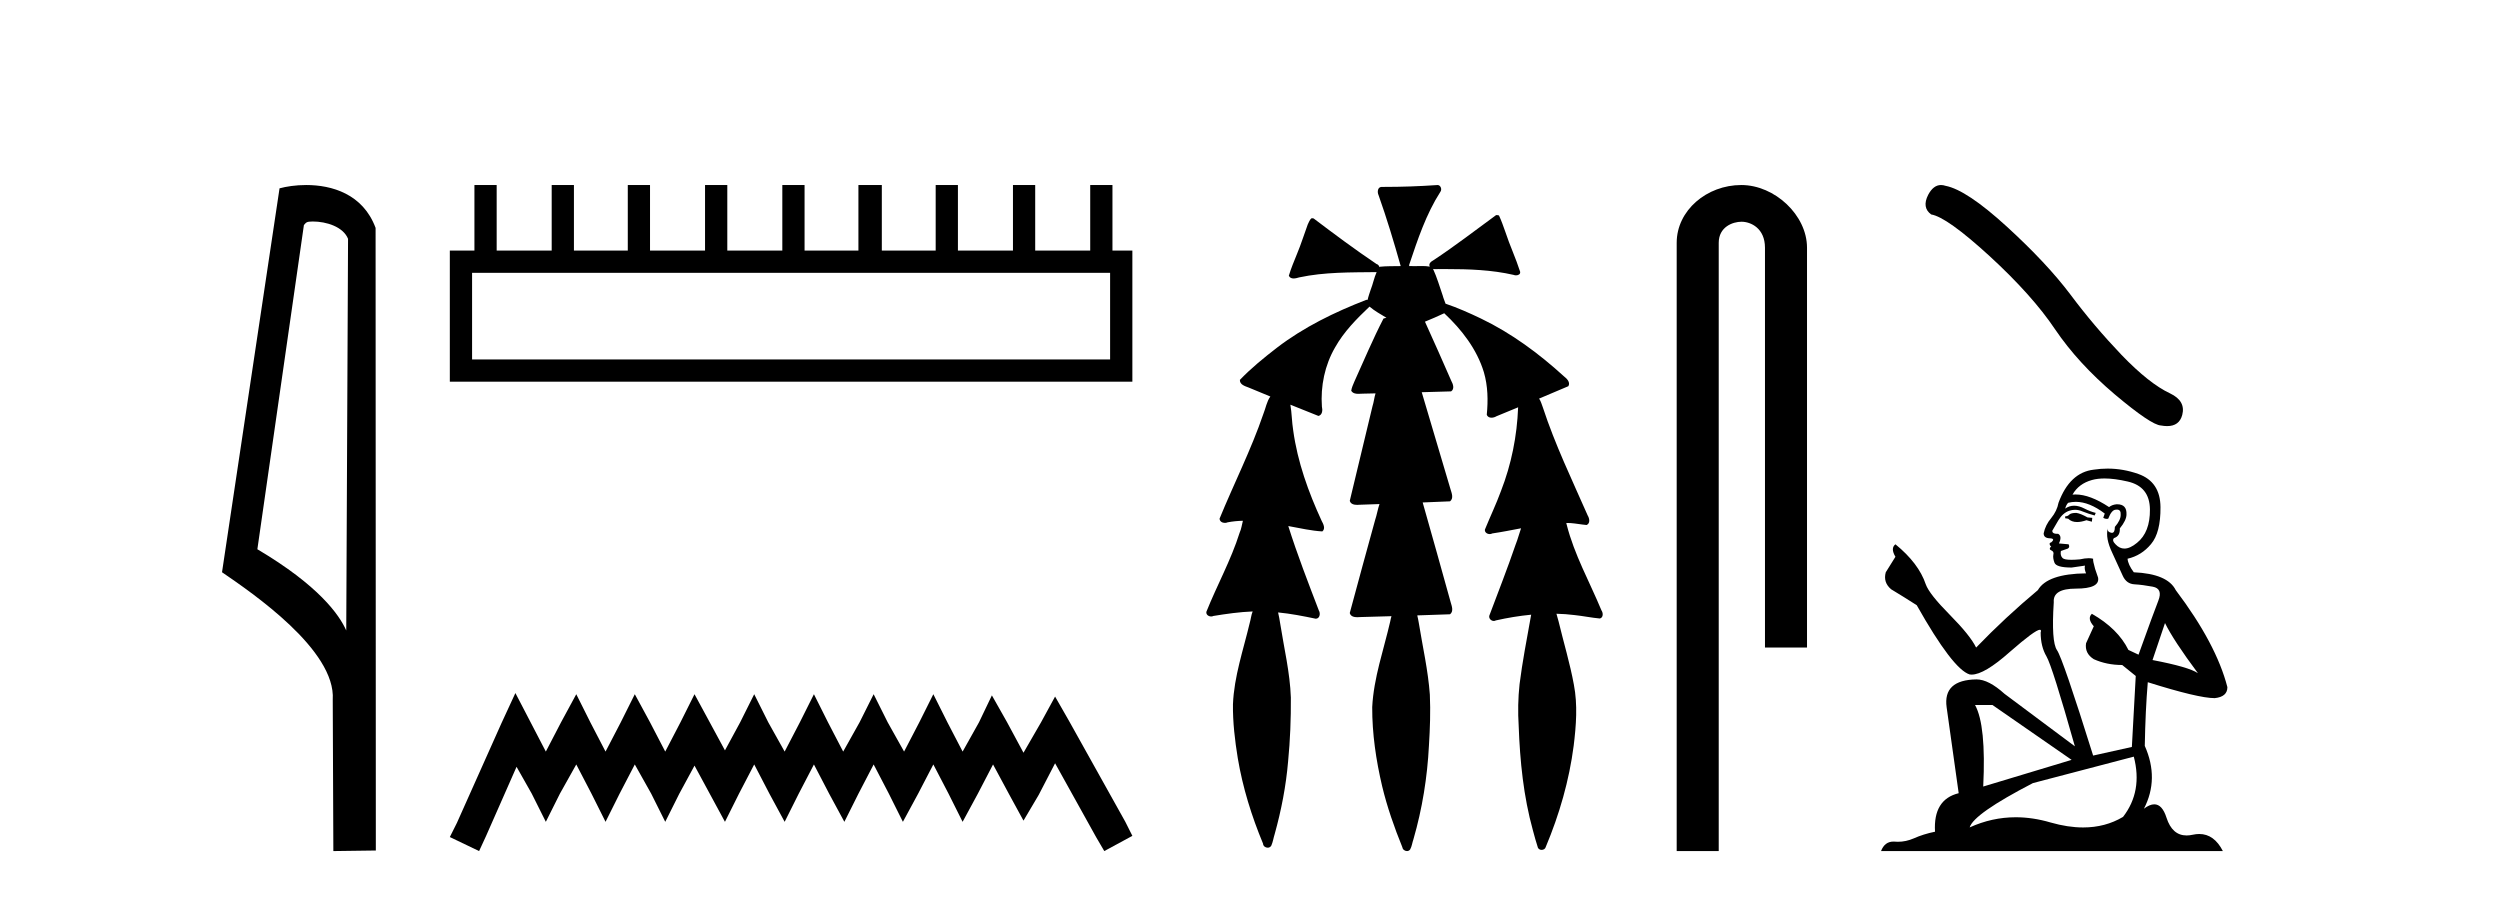 <?xml version='1.0' encoding='UTF-8' standalone='yes'?><svg xmlns='http://www.w3.org/2000/svg' xmlns:xlink='http://www.w3.org/1999/xlink' width='114.0' height='41.0' ><path d='M 14.259 10.1 C 14.884 10.1 15.648 10.34 15.871 10.89 L 15.789 28.751 L 15.789 28.751 C 15.473 28.034 14.531 26.699 11.736 25.046 L 13.858 10.263 C 13.958 10.157 13.955 10.1 14.259 10.1 ZM 15.789 28.751 L 15.789 28.751 C 15.789 28.751 15.789 28.751 15.789 28.751 L 15.789 28.751 L 15.789 28.751 ZM 13.962 8.437 C 13.484 8.437 13.053 8.505 12.747 8.588 L 10.124 26.094 C 11.512 27.044 15.325 29.648 15.173 31.91 L 15.201 38.809 L 17.138 38.783 L 17.127 10.393 C 16.551 8.837 15.12 8.437 13.962 8.437 Z' style='fill:#000000;stroke:none' /><path d='M 50.621 12.441 L 50.621 16.391 L 21.527 16.391 L 21.527 12.441 ZM 21.634 8.437 L 21.634 11.426 L 20.512 11.426 L 20.512 17.405 L 51.636 17.405 L 51.636 11.426 L 50.728 11.426 L 50.728 8.437 L 49.714 8.437 L 49.714 11.426 L 47.205 11.426 L 47.205 8.437 L 46.191 8.437 L 46.191 11.426 L 43.681 11.426 L 43.681 8.437 L 42.667 8.437 L 42.667 11.426 L 40.211 11.426 L 40.211 8.437 L 39.144 8.437 L 39.144 11.426 L 36.688 11.426 L 36.688 8.437 L 35.674 8.437 L 35.674 11.426 L 33.165 11.426 L 33.165 8.437 L 32.15 8.437 L 32.15 11.426 L 29.641 11.426 L 29.641 8.437 L 28.627 8.437 L 28.627 11.426 L 26.171 11.426 L 26.171 8.437 L 25.157 8.437 L 25.157 11.426 L 22.648 11.426 L 22.648 8.437 Z' style='fill:#000000;stroke:none' /><path d='M 23.502 31.602 L 22.861 32.99 L 20.833 37.528 L 20.512 38.169 L 21.847 38.809 L 22.167 38.115 L 23.555 34.966 L 24.249 36.193 L 24.89 37.475 L 25.531 36.193 L 26.278 34.859 L 26.972 36.193 L 27.613 37.475 L 28.253 36.193 L 28.947 34.859 L 29.695 36.193 L 30.335 37.475 L 30.976 36.193 L 31.67 34.912 L 32.364 36.193 L 33.058 37.475 L 33.698 36.193 L 34.392 34.859 L 35.086 36.193 L 35.78 37.475 L 36.421 36.193 L 37.115 34.859 L 37.809 36.193 L 38.503 37.475 L 39.144 36.193 L 39.838 34.859 L 40.532 36.193 L 41.172 37.475 L 41.866 36.193 L 42.56 34.859 L 43.254 36.193 L 43.895 37.475 L 44.589 36.193 L 45.283 34.859 L 46.03 36.247 L 46.671 37.421 L 47.365 36.247 L 48.112 34.805 L 49.981 38.169 L 50.355 38.809 L 51.636 38.115 L 51.315 37.475 L 48.753 32.884 L 48.112 31.763 L 47.472 32.937 L 46.671 34.325 L 45.924 32.937 L 45.23 31.709 L 44.642 32.937 L 43.895 34.272 L 43.201 32.937 L 42.56 31.656 L 41.92 32.937 L 41.226 34.272 L 40.478 32.937 L 39.838 31.656 L 39.197 32.937 L 38.45 34.272 L 37.756 32.937 L 37.115 31.656 L 36.474 32.937 L 35.78 34.272 L 35.033 32.937 L 34.392 31.656 L 33.752 32.937 L 33.058 34.218 L 32.364 32.937 L 31.67 31.656 L 31.029 32.937 L 30.335 34.272 L 29.641 32.937 L 28.947 31.656 L 28.307 32.937 L 27.613 34.272 L 26.919 32.937 L 26.278 31.656 L 25.584 32.937 L 24.89 34.272 L 24.196 32.937 L 23.502 31.602 Z' style='fill:#000000;stroke:none' /><path d='M 65.551 8.437 C 65.541 8.437 65.53 8.438 65.519 8.44 C 64.718 8.495 63.916 8.523 63.113 8.523 C 63.073 8.523 63.034 8.523 62.995 8.523 C 62.814 8.534 62.799 8.764 62.86 8.893 C 63.239 9.961 63.565 11.044 63.872 12.134 C 63.869 12.134 63.866 12.134 63.863 12.134 C 63.854 12.134 63.846 12.134 63.837 12.134 C 63.834 12.134 63.831 12.134 63.828 12.134 C 63.526 12.139 63.218 12.133 62.919 12.163 C 62.914 12.17 62.909 12.178 62.904 12.186 C 62.886 12.117 62.839 12.055 62.768 12.038 C 61.789 11.379 60.841 10.673 59.901 9.961 C 59.877 9.958 59.853 9.95 59.829 9.95 C 59.823 9.95 59.818 9.95 59.813 9.951 C 59.719 10.009 59.685 10.14 59.633 10.236 C 59.468 10.68 59.33 11.134 59.146 11.572 C 59.015 11.903 58.87 12.233 58.771 12.574 C 58.815 12.669 58.898 12.698 58.988 12.698 C 59.075 12.698 59.169 12.671 59.243 12.649 C 60.402 12.401 61.595 12.423 62.775 12.408 L 62.775 12.408 C 62.657 12.665 62.607 12.955 62.501 13.217 C 62.453 13.367 62.396 13.519 62.364 13.673 C 62.354 13.672 62.344 13.671 62.334 13.671 C 62.323 13.671 62.311 13.672 62.299 13.675 C 60.859 14.233 59.453 14.916 58.224 15.859 C 57.636 16.314 57.053 16.786 56.539 17.323 C 56.528 17.539 56.772 17.608 56.934 17.67 C 57.265 17.807 57.597 17.944 57.928 18.081 C 57.76 18.311 57.717 18.611 57.61 18.873 C 57.052 20.508 56.267 22.052 55.613 23.648 C 55.615 23.779 55.737 23.844 55.856 23.844 C 55.9 23.844 55.944 23.835 55.981 23.818 C 56.212 23.774 56.444 23.752 56.676 23.747 L 56.676 23.747 C 56.627 23.928 56.608 24.12 56.528 24.289 C 56.136 25.538 55.495 26.686 55.011 27.897 C 54.988 28.029 55.111 28.111 55.23 28.111 C 55.265 28.111 55.3 28.104 55.33 28.088 C 55.922 27.991 56.521 27.906 57.121 27.882 L 57.121 27.882 C 57.052 28.049 57.039 28.235 56.987 28.408 C 56.697 29.634 56.274 30.844 56.223 32.113 C 56.212 32.938 56.311 33.762 56.443 34.575 C 56.668 35.913 57.073 37.217 57.594 38.468 C 57.599 38.583 57.704 38.655 57.807 38.655 C 57.87 38.655 57.933 38.627 57.97 38.563 C 58.046 38.395 58.07 38.206 58.127 38.029 C 58.428 36.946 58.643 35.837 58.738 34.716 C 58.832 33.749 58.87 32.776 58.863 31.804 C 58.823 30.667 58.552 29.557 58.377 28.436 C 58.347 28.267 58.325 28.093 58.281 27.927 L 58.281 27.927 C 58.859 27.982 59.428 28.095 59.996 28.213 C 59.997 28.213 59.999 28.213 60 28.213 C 60.182 28.213 60.222 27.971 60.141 27.843 C 59.653 26.567 59.156 25.291 58.746 23.989 L 58.746 23.989 C 58.766 23.992 58.786 23.995 58.805 23.999 C 59.3 24.089 59.797 24.204 60.298 24.233 C 60.455 24.103 60.342 23.89 60.266 23.748 C 59.662 22.438 59.167 21.063 58.97 19.628 C 58.907 19.239 58.908 18.84 58.841 18.454 L 58.841 18.454 C 59.267 18.627 59.693 18.8 60.121 18.967 C 60.307 18.922 60.316 18.693 60.279 18.541 C 60.213 17.609 60.409 16.653 60.879 15.843 C 61.28 15.127 61.86 14.54 62.45 13.981 C 62.685 14.181 62.957 14.33 63.221 14.49 C 63.177 14.501 63.132 14.512 63.088 14.525 C 62.602 15.465 62.193 16.442 61.757 17.405 C 61.701 17.539 61.636 17.676 61.616 17.818 C 61.689 17.937 61.811 17.959 61.938 17.959 C 62.017 17.959 62.098 17.95 62.171 17.95 C 62.175 17.95 62.18 17.95 62.184 17.95 C 62.364 17.946 62.545 17.942 62.725 17.938 L 62.725 17.938 C 62.664 18.125 62.648 18.334 62.587 18.519 C 62.239 19.958 61.894 21.397 61.55 22.837 C 61.592 22.99 61.745 23.022 61.889 23.022 C 61.932 23.022 61.974 23.019 62.012 23.016 C 62.309 23.005 62.607 22.995 62.905 22.985 L 62.905 22.985 C 62.823 23.22 62.786 23.475 62.706 23.71 C 62.319 25.125 61.926 26.539 61.549 27.954 C 61.591 28.112 61.748 28.145 61.895 28.145 C 61.941 28.145 61.987 28.142 62.027 28.138 C 62.502 28.125 62.976 28.111 63.451 28.098 L 63.451 28.098 C 63.426 28.176 63.41 28.258 63.396 28.33 C 63.099 29.629 62.641 30.902 62.573 32.243 C 62.568 33.458 62.748 34.667 63.025 35.848 C 63.254 36.801 63.579 37.729 63.948 38.636 C 63.962 38.74 64.062 38.809 64.158 38.809 C 64.214 38.809 64.268 38.786 64.304 38.732 C 64.383 38.591 64.398 38.422 64.453 38.27 C 64.856 36.877 65.087 35.438 65.16 33.99 C 65.208 33.219 65.236 32.445 65.201 31.674 C 65.121 30.566 64.87 29.482 64.694 28.388 C 64.673 28.28 64.656 28.169 64.627 28.062 C 65.125 28.046 65.624 28.031 66.121 28.011 C 66.298 27.874 66.199 27.635 66.15 27.46 C 65.727 25.943 65.307 24.425 64.874 22.912 C 65.29 22.896 65.706 22.881 66.121 22.861 C 66.296 22.724 66.197 22.487 66.145 22.314 C 65.707 20.837 65.269 19.361 64.831 17.885 C 65.278 17.873 65.724 17.862 66.17 17.847 C 66.339 17.735 66.257 17.508 66.178 17.366 C 65.781 16.466 65.389 15.563 64.978 14.669 C 65.274 14.547 65.568 14.421 65.857 14.284 C 66.652 15.028 67.346 15.922 67.665 16.975 C 67.848 17.601 67.861 18.264 67.797 18.909 C 67.831 19.01 67.918 19.047 68.011 19.047 C 68.091 19.047 68.175 19.02 68.238 18.981 C 68.569 18.844 68.902 18.707 69.234 18.57 L 69.234 18.57 C 69.232 18.573 69.228 18.575 69.226 18.578 C 69.177 19.882 68.918 21.178 68.443 22.394 C 68.225 22.99 67.95 23.563 67.711 24.15 C 67.697 24.278 67.816 24.354 67.932 24.354 C 67.972 24.354 68.012 24.345 68.046 24.325 C 68.485 24.261 68.923 24.173 69.36 24.09 L 69.36 24.09 C 69.273 24.332 69.213 24.586 69.115 24.825 C 68.741 25.919 68.319 26.995 67.912 28.076 C 67.882 28.204 67.998 28.316 68.117 28.316 C 68.149 28.316 68.18 28.308 68.21 28.291 C 68.74 28.172 69.279 28.082 69.822 28.03 L 69.822 28.03 C 69.809 28.081 69.8 28.133 69.794 28.179 C 69.615 29.184 69.419 30.186 69.292 31.199 C 69.223 31.831 69.212 32.468 69.252 33.102 C 69.31 34.706 69.471 36.316 69.901 37.866 C 69.973 38.13 70.043 38.397 70.129 38.656 C 70.162 38.723 70.23 38.755 70.299 38.755 C 70.383 38.755 70.468 38.707 70.488 38.617 C 71.107 37.143 71.555 35.592 71.76 34.004 C 71.873 33.083 71.946 32.141 71.769 31.223 C 71.591 30.247 71.301 29.295 71.07 28.331 C 71.031 28.22 71.012 28.098 70.974 27.987 L 70.974 27.987 C 71.252 27.994 71.529 28.012 71.805 28.048 C 72.19 28.089 72.571 28.169 72.956 28.204 C 73.12 28.157 73.106 27.943 73.025 27.83 C 72.486 26.531 71.785 25.29 71.44 23.92 C 71.436 23.897 71.428 23.872 71.423 23.847 L 71.423 23.847 C 71.487 23.848 71.552 23.849 71.617 23.852 C 71.863 23.87 72.106 23.92 72.351 23.94 C 72.523 23.864 72.481 23.638 72.4 23.508 C 71.685 21.881 70.91 20.275 70.356 18.583 C 70.305 18.451 70.267 18.303 70.19 18.186 C 70.187 18.183 70.182 18.181 70.178 18.178 C 70.625 17.991 71.073 17.804 71.517 17.611 C 71.622 17.433 71.446 17.261 71.314 17.159 C 70.175 16.121 68.922 15.193 67.529 14.524 C 67.003 14.273 66.469 14.034 65.917 13.848 C 65.877 13.725 65.82 13.604 65.79 13.483 C 65.648 13.075 65.528 12.654 65.348 12.263 L 65.348 12.263 C 65.385 12.271 65.425 12.273 65.466 12.273 C 65.512 12.273 65.558 12.27 65.601 12.27 C 65.616 12.27 65.63 12.27 65.644 12.271 C 65.744 12.271 65.844 12.27 65.944 12.27 C 66.977 12.27 68.016 12.304 69.026 12.536 C 69.056 12.549 69.092 12.556 69.129 12.556 C 69.232 12.556 69.339 12.505 69.318 12.391 C 69.122 11.775 68.844 11.189 68.644 10.574 C 68.555 10.323 68.466 10.067 68.354 9.827 C 68.322 9.814 68.29 9.808 68.256 9.808 C 68.244 9.808 68.232 9.808 68.22 9.81 C 67.272 10.502 66.343 11.223 65.361 11.869 C 65.259 11.923 65.126 12.027 65.199 12.157 C 65.199 12.157 65.2 12.158 65.2 12.158 C 65.083 12.136 64.964 12.131 64.845 12.131 C 64.725 12.131 64.604 12.136 64.485 12.136 C 64.441 12.136 64.396 12.135 64.353 12.133 C 64.346 12.133 64.339 12.133 64.332 12.133 C 64.312 12.133 64.293 12.133 64.274 12.133 C 64.267 12.133 64.26 12.133 64.253 12.133 C 64.26 12.113 64.263 12.091 64.261 12.068 C 64.644 10.926 65.027 9.768 65.681 8.747 C 65.761 8.643 65.703 8.462 65.577 8.439 C 65.569 8.438 65.56 8.437 65.551 8.437 Z' style='fill:#000000;stroke:none' /><path d='M 79.402 8.437 C 77.833 8.437 76.457 9.591 76.457 11.072 L 76.457 38.809 L 78.374 38.809 L 78.374 11.072 C 78.374 10.346 79.013 10.111 79.414 10.111 C 79.835 10.111 80.483 10.406 80.483 11.296 L 80.483 29.526 L 82.4 29.526 L 82.4 11.296 C 82.4 9.813 80.931 8.437 79.402 8.437 Z' style='fill:#000000;stroke:none' /><path d='M 88.509 8.437 Q 88.16 8.437 87.924 8.886 Q 87.63 9.465 88.062 9.779 Q 88.778 9.897 90.73 11.682 Q 92.672 13.467 93.712 15.017 Q 94.762 16.567 96.429 17.98 Q 98.097 19.383 98.539 19.402 Q 98.691 19.43 98.821 19.43 Q 99.375 19.43 99.51 18.922 Q 99.677 18.284 98.96 17.941 Q 98.009 17.499 96.743 16.185 Q 95.478 14.86 94.409 13.428 Q 93.33 11.996 91.505 10.328 Q 89.68 8.661 88.719 8.474 Q 88.609 8.437 88.509 8.437 Z' style='fill:#000000;stroke:none' /><path d='M 94.682 23.388 Q 94.437 23.388 94.359 23.467 Q 94.29 23.545 94.172 23.545 L 94.172 23.633 L 94.309 23.653 Q 94.462 23.805 94.714 23.805 Q 94.901 23.805 95.143 23.722 L 95.389 23.79 L 95.408 23.614 L 95.192 23.594 Q 94.878 23.418 94.682 23.388 ZM 95.967 21.818 Q 96.42 21.818 97.017 21.956 Q 98.027 22.182 98.037 23.231 Q 98.047 24.271 97.449 24.752 Q 97.132 25.015 96.872 25.015 Q 96.649 25.015 96.468 24.82 Q 96.291 24.644 96.399 24.536 Q 96.683 24.448 96.664 24.095 Q 96.968 23.722 96.968 23.457 Q 96.987 22.995 96.544 22.995 Q 96.526 22.995 96.507 22.996 Q 96.311 23.015 96.173 23.123 Q 95.305 22.548 94.645 22.548 Q 94.574 22.548 94.506 22.554 L 94.506 22.554 Q 94.79 22.054 95.398 21.887 Q 95.647 21.818 95.967 21.818 ZM 98.724 28.411 Q 99.107 29.196 100.225 30.697 Q 99.803 30.412 98.155 30.098 L 98.724 28.411 ZM 94.656 22.884 Q 95.275 22.884 95.977 23.418 L 95.908 23.614 Q 95.991 23.662 96.068 23.662 Q 96.102 23.662 96.134 23.653 Q 96.291 23.241 96.487 23.241 Q 96.511 23.238 96.532 23.238 Q 96.721 23.238 96.703 23.477 Q 96.703 23.722 96.438 24.026 Q 96.438 24.297 96.306 24.297 Q 96.286 24.297 96.262 24.291 Q 96.085 24.251 96.115 24.095 L 96.115 24.095 Q 95.997 24.536 96.321 25.213 Q 96.634 25.9 96.801 26.263 Q 96.968 26.625 97.331 26.645 Q 97.694 26.665 98.165 26.753 Q 98.636 26.841 98.42 27.391 Q 98.204 27.94 97.517 29.853 L 97.056 29.637 Q 96.576 28.666 95.389 27.989 L 95.389 27.989 Q 95.163 28.205 95.477 28.558 L 95.124 29.333 Q 95.055 29.794 95.477 30.059 Q 96.065 30.324 96.772 30.324 L 97.39 30.824 L 97.213 34.061 L 95.447 34.454 Q 94.064 30.029 93.799 29.647 Q 93.535 29.264 93.652 27.459 Q 93.603 26.841 94.663 26.841 Q 95.761 26.841 95.673 26.341 L 95.536 25.939 Q 95.428 25.566 95.447 25.478 Q 95.361 25.454 95.247 25.454 Q 95.075 25.454 94.839 25.507 Q 94.617 25.527 94.456 25.527 Q 94.133 25.527 94.054 25.448 Q 93.937 25.331 93.976 25.125 L 94.29 25.017 Q 94.398 24.958 94.329 24.82 L 93.888 24.781 Q 94.045 24.448 93.848 24.34 Q 93.819 24.342 93.793 24.342 Q 93.584 24.342 93.584 24.202 Q 93.652 24.075 93.858 23.732 Q 94.064 23.388 94.359 23.29 Q 94.491 23.247 94.621 23.247 Q 94.791 23.247 94.957 23.32 Q 95.251 23.437 95.516 23.506 L 95.565 23.388 Q 95.32 23.329 95.055 23.192 Q 94.8 23.06 94.579 23.06 Q 94.359 23.06 94.172 23.192 Q 94.221 23.015 94.309 22.927 Q 94.48 22.884 94.656 22.884 ZM 90.856 32.148 L 94.466 34.65 L 90.435 35.866 Q 90.572 33.071 90.062 32.148 ZM 97.301 34.503 Q 97.714 36.082 96.811 37.25 Q 96.003 37.732 94.991 37.732 Q 94.296 37.732 93.505 37.505 Q 92.695 37.267 91.918 37.267 Q 90.834 37.267 89.817 37.73 Q 89.993 37.112 92.701 35.709 L 97.301 34.503 ZM 96.108 21.368 Q 95.794 21.368 95.477 21.416 Q 94.378 21.544 93.868 22.927 Q 93.799 23.3 93.535 23.624 Q 93.27 23.938 93.191 24.32 Q 93.191 24.536 93.466 24.546 Q 93.741 24.556 93.535 24.732 Q 93.446 24.752 93.466 24.82 Q 93.476 24.889 93.535 24.909 Q 93.407 25.046 93.535 25.095 Q 93.672 25.154 93.633 25.291 Q 93.603 25.438 93.682 25.654 Q 93.76 25.88 94.466 25.88 L 95.075 25.792 L 95.075 25.792 Q 95.035 25.939 95.124 26.145 Q 93.358 26.164 92.926 26.91 Q 91.445 28.146 90.111 29.529 Q 89.846 28.98 88.904 28.028 Q 87.972 27.087 87.815 26.645 Q 87.492 25.684 86.432 24.82 Q 86.197 24.997 86.432 25.389 L 85.991 26.096 Q 85.863 26.557 86.236 26.871 Q 86.805 27.214 87.403 27.597 Q 89.051 30.52 89.817 30.755 Q 89.859 30.762 89.905 30.762 Q 90.487 30.762 91.651 29.725 Q 92.804 28.717 93.019 28.717 Q 93.095 28.717 93.054 28.843 Q 93.054 29.48 93.319 29.931 Q 93.584 30.383 94.614 34.032 L 91.406 31.638 Q 90.68 30.981 90.13 30.981 Q 88.59 31.001 88.767 32.256 L 89.316 36.17 Q 88.149 36.455 88.237 37.926 Q 87.707 38.034 87.266 38.231 Q 86.909 38.385 86.546 38.385 Q 86.47 38.385 86.393 38.378 Q 86.366 38.376 86.341 38.376 Q 85.941 38.376 85.775 38.809 L 101.363 38.809 Q 100.965 38.03 100.285 38.03 Q 100.143 38.03 99.989 38.064 Q 99.841 38.097 99.709 38.097 Q 99.054 38.097 98.793 37.289 Q 98.599 36.677 98.235 36.677 Q 98.027 36.677 97.763 36.877 Q 98.469 35.513 97.802 34.012 Q 97.831 32.384 97.939 31.109 Q 100.244 31.835 100.99 31.835 Q 101.569 31.776 101.569 31.334 Q 101.059 29.353 99.214 26.91 Q 98.842 26.164 97.301 26.096 Q 97.037 25.743 97.017 25.478 Q 97.655 25.331 98.086 24.811 Q 98.528 24.291 98.518 23.123 Q 98.508 21.966 97.508 21.613 Q 96.815 21.368 96.108 21.368 Z' style='fill:#000000;stroke:none' /></svg>